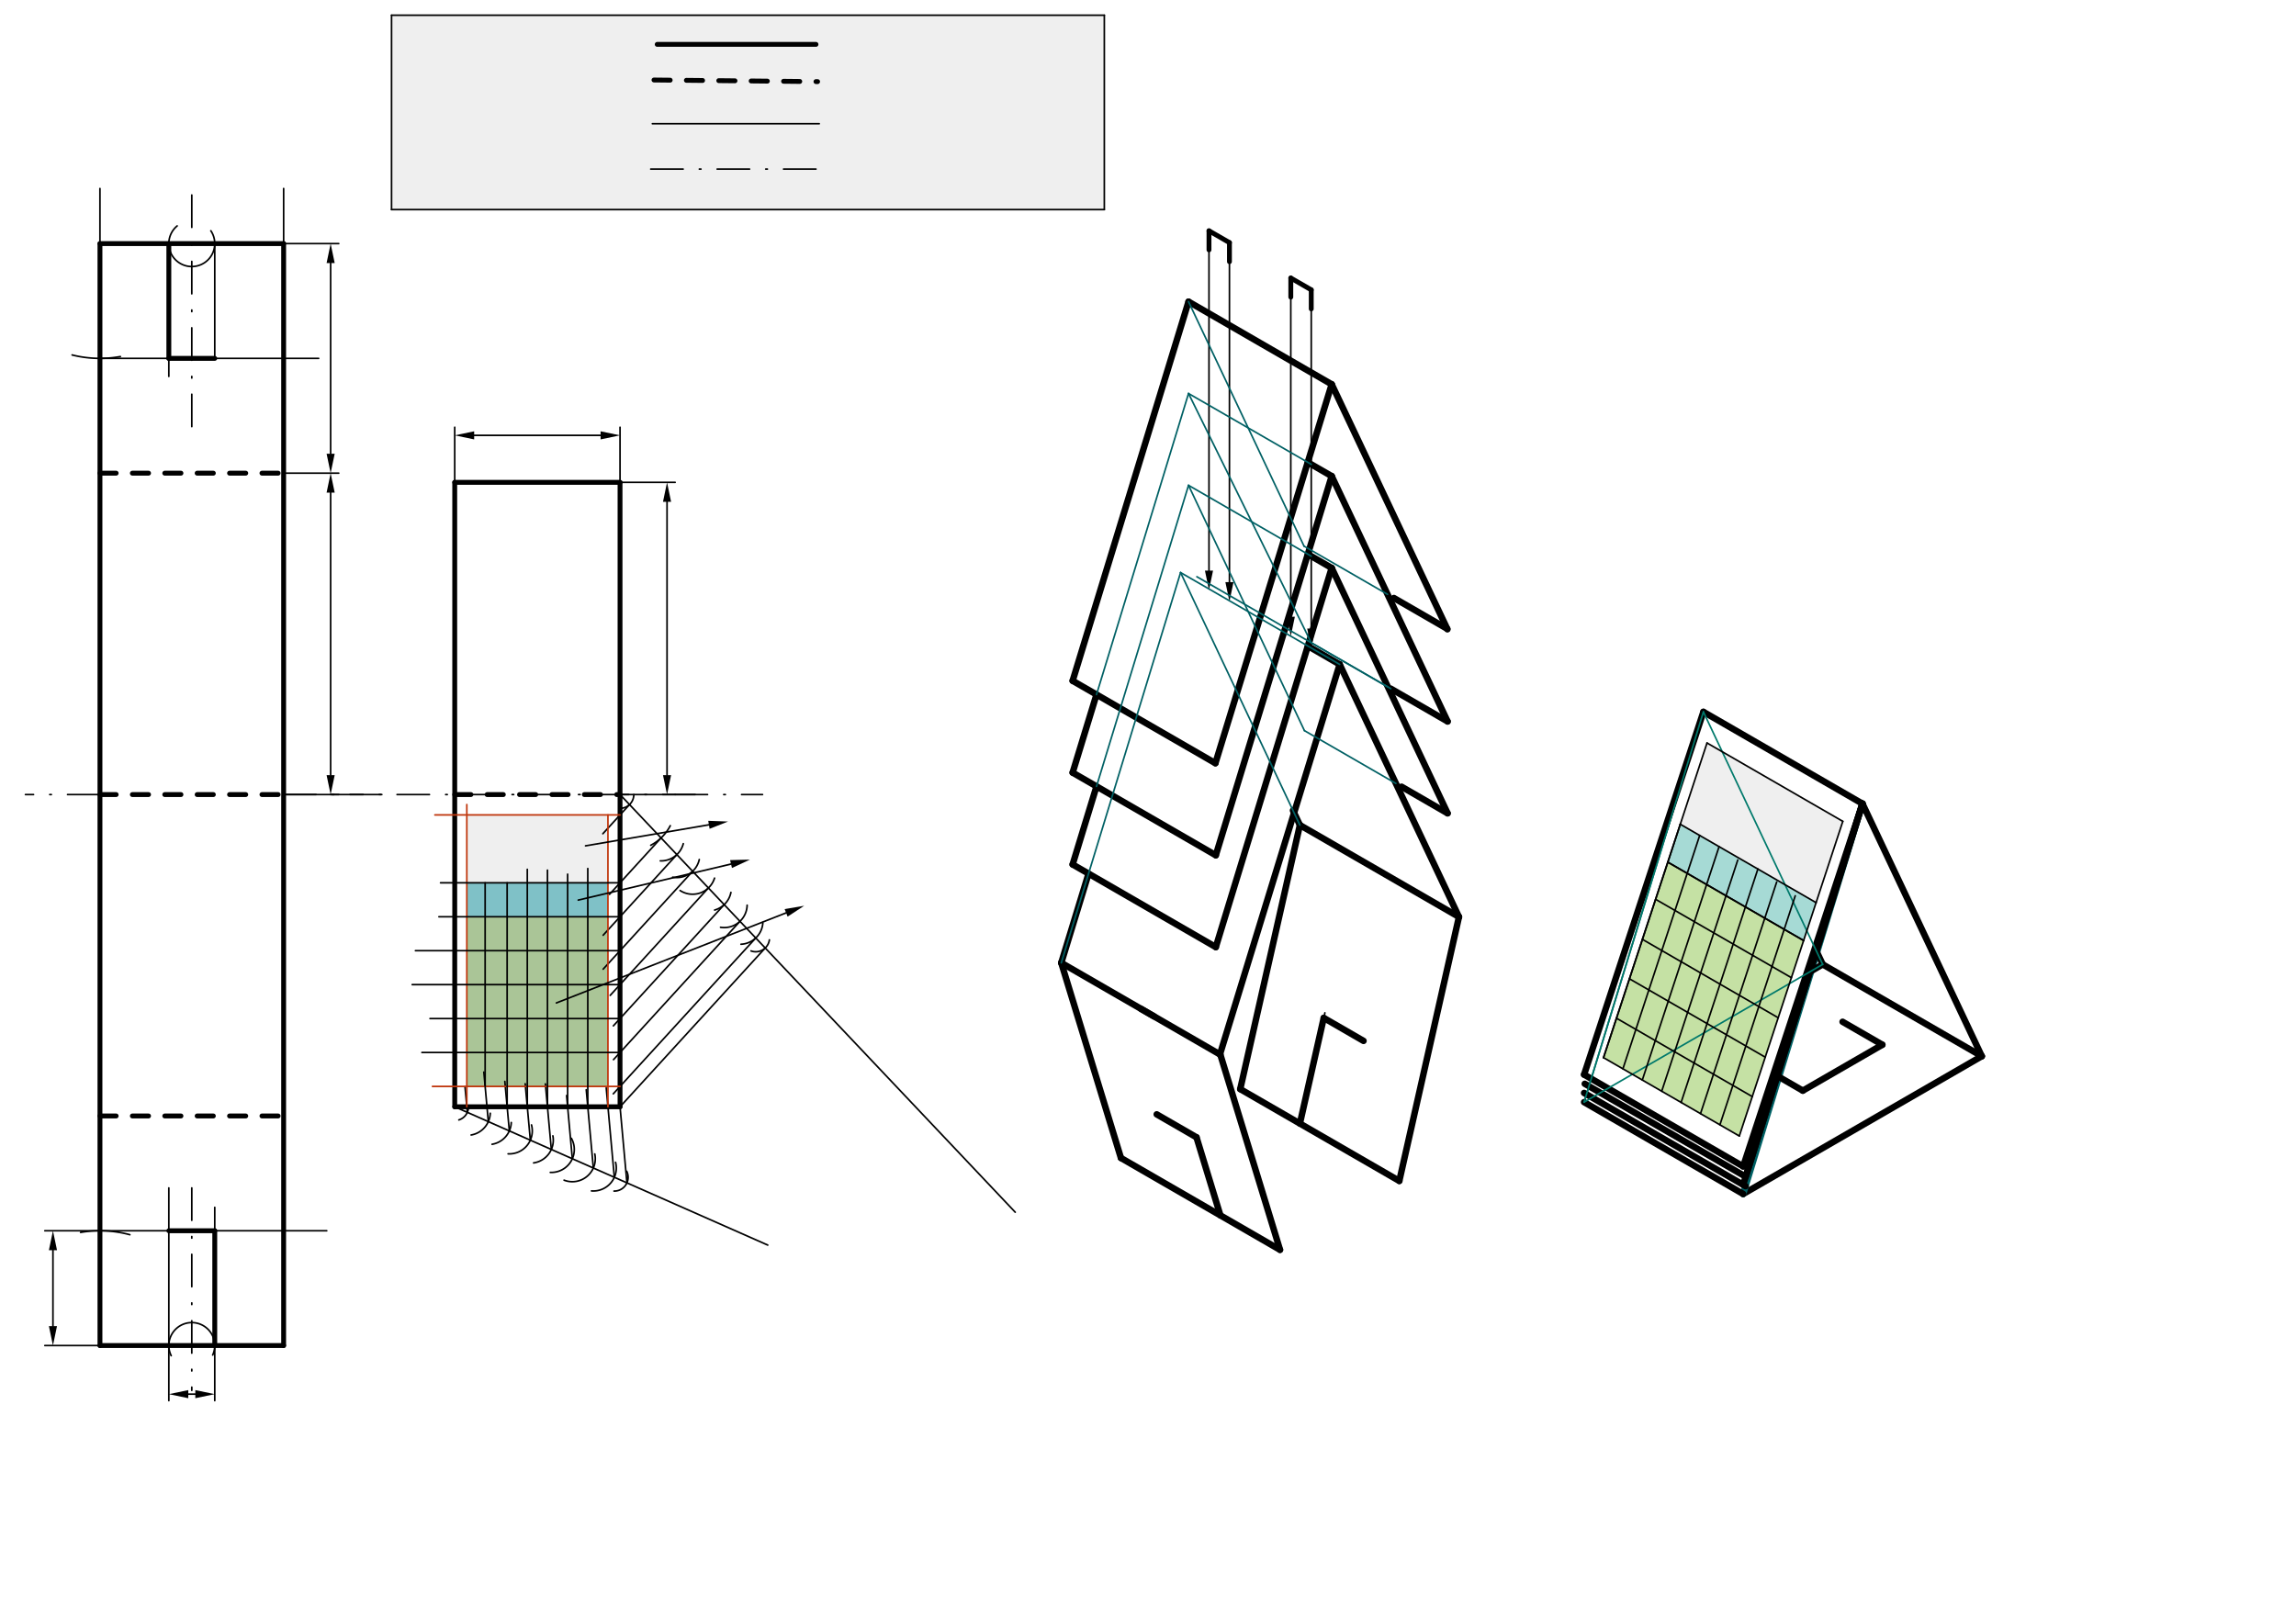 <svg xmlns="http://www.w3.org/2000/svg" class="svg--1it" height="100%" preserveAspectRatio="xMidYMid meet" viewBox="0 0 1417.323 992.126" width="100%"><defs><marker id="marker-arrow" markerHeight="16" markerUnits="userSpaceOnUse" markerWidth="24" orient="auto-start-reverse" refX="24" refY="4" viewBox="0 0 24 8"><path d="M 0 0 L 24 4 L 0 8 z" stroke="inherit"></path></marker></defs><g class="aux-layer--1FB"></g><g class="main-layer--3Vd"><g class="element--2qn"><g fill="#E0E0E0" opacity="0.5"><path d="M 241.703 9.391 L 241.703 129.391 L 681.703 129.391 L 681.703 9.391 L 241.703 9.391 Z" stroke="none"></path></g></g><g class="element--2qn"><g fill="#E0E0E0" opacity="0.5"><path d="M 288.17 503.119 L 288.17 545.023 L 375.283 545.023 L 375.283 503.119 L 288.17 503.119 Z" stroke="none"></path></g></g><g class="element--2qn"><g fill="#00838F" opacity="0.5"><path d="M 288.17 545.023 L 288.17 565.974 L 375.283 565.974 L 375.283 545.023 L 288.17 545.023 Z" stroke="none"></path></g></g><g class="element--2qn"><g fill="#558B2F" opacity="0.5"><path d="M 288.17 565.974 L 288.17 670.733 L 375.283 670.733 L 375.283 565.974 L 288.17 565.974 Z" stroke="none"></path></g></g><g class="element--2qn"><g fill="#4DB6AC" opacity="0.5"><path d="M 1029.542 532.28 L 1037.241 508.87 L 1121.066 557.266 L 1113.367 580.676 L 1029.542 532.28 Z" stroke="none"></path></g></g><g class="element--2qn"><g fill="#E0E0E0" opacity="0.5"><path d="M 1053.744 458.688 L 1037.241 508.87 L 1121.066 557.266 L 1137.569 507.084 L 1053.744 458.688 Z" stroke="none"></path></g></g><g class="element--2qn"><g fill="#8BC34A" opacity="0.5"><path d="M 1029.542 532.28 L 989.852 652.966 L 1073.677 701.362 L 1113.367 580.676 L 1029.542 532.28 Z" stroke="none"></path></g></g><g class="element--2qn"><line stroke="#000000" stroke-dasharray="none" stroke-linecap="round" stroke-width="3" x1="61.703" x2="61.703" y1="150.391" y2="830.706"></line></g><g class="element--2qn"><line stroke="#000000" stroke-dasharray="none" stroke-linecap="round" stroke-width="3" x1="61.703" x2="175.089" y1="830.706" y2="830.706"></line></g><g class="element--2qn"><line stroke="#000000" stroke-dasharray="none" stroke-linecap="round" stroke-width="3" x1="175.089" x2="175.089" y1="830.706" y2="150.391"></line></g><g class="element--2qn"><line stroke="#000000" stroke-dasharray="none" stroke-linecap="round" stroke-width="3" x1="175.089" x2="61.703" y1="150.391" y2="150.391"></line></g><g class="element--2qn"><line stroke="#000000" stroke-dasharray="10" stroke-linecap="round" stroke-width="3" x1="61.703" x2="175.089" y1="292.123" y2="292.123"></line></g><g class="element--2qn"><line stroke="#000000" stroke-dasharray="10" stroke-linecap="round" stroke-width="3" x1="61.703" x2="175.089" y1="490.548" y2="490.548"></line></g><g class="element--2qn"><line stroke="#000000" stroke-dasharray="10" stroke-linecap="round" stroke-width="3" x1="61.703" x2="175.089" y1="688.973" y2="688.973"></line></g><g class="element--2qn"><path d="M 109.359 139.472 A 14.173 14.173 0 1 0 130.153 142.475" fill="none" stroke="#000000" stroke-dasharray="none" stroke-linecap="round" stroke-width="1"></path></g><g class="element--2qn"><path d="M 105.678 836.961 A 14.173 14.173 0 1 1 131.299 836.571" fill="none" stroke="#000000" stroke-dasharray="none" stroke-linecap="round" stroke-width="1"></path></g><g class="element--2qn"><path d="M 80.159 762.285 A 70.866 70.866 0 0 0 49.726 760.859" fill="none" stroke="#000000" stroke-dasharray="none" stroke-linecap="round" stroke-width="1"></path></g><g class="element--2qn"><path d="M 74.306 220.127 A 70.866 70.866 0 0 1 44.516 219.141" fill="none" stroke="#000000" stroke-dasharray="none" stroke-linecap="round" stroke-width="1"></path></g><g class="element--2qn"><line stroke="#000000" stroke-dasharray="none" stroke-linecap="round" stroke-width="1" x1="61.703" x2="196.703" y1="221.257" y2="221.257"></line></g><g class="element--2qn"><line stroke="#000000" stroke-dasharray="none" stroke-linecap="round" stroke-width="1" x1="61.703" x2="201.703" y1="759.839" y2="759.839"></line></g><g class="element--2qn"><line stroke="#000000" stroke-dasharray="none" stroke-linecap="round" stroke-width="1" x1="104.223" x2="104.223" y1="830.706" y2="733.391"></line></g><g class="element--2qn"><line stroke="#000000" stroke-dasharray="none" stroke-linecap="round" stroke-width="1" x1="132.569" x2="132.569" y1="830.706" y2="745.391"></line></g><g class="element--2qn"><line stroke="#000000" stroke-dasharray="none" stroke-linecap="round" stroke-width="1" x1="104.223" x2="104.223" y1="150.391" y2="232.391"></line></g><g class="element--2qn"><line stroke="#000000" stroke-dasharray="none" stroke-linecap="round" stroke-width="1" x1="132.569" x2="132.569" y1="150.391" y2="221.257"></line></g><g class="element--2qn"><line stroke="#000000" stroke-dasharray="none" stroke-linecap="round" stroke-width="3" x1="104.223" x2="104.223" y1="150.391" y2="221.257"></line></g><g class="element--2qn"><line stroke="#000000" stroke-dasharray="none" stroke-linecap="round" stroke-width="3" x1="104.223" x2="132.569" y1="221.257" y2="221.257"></line></g><g class="element--2qn"><line stroke="#000000" stroke-dasharray="none" stroke-linecap="round" stroke-width="3" x1="132.569" x2="132.569" y1="830.706" y2="759.839"></line></g><g class="element--2qn"><line stroke="#000000" stroke-dasharray="none" stroke-linecap="round" stroke-width="3" x1="132.569" x2="104.223" y1="759.839" y2="759.839"></line></g><g class="element--2qn"><line stroke="#000000" stroke-dasharray="20, 10, 1, 10" stroke-linecap="round" stroke-width="1" x1="118.396" x2="118.396" y1="120.391" y2="270.391"></line></g><g class="element--2qn"><line stroke="#000000" stroke-dasharray="20, 10, 1, 10" stroke-linecap="round" stroke-width="1" x1="118.396" x2="118.396" y1="733.391" y2="858.391"></line></g><g class="element--2qn"><line stroke="#000000" stroke-dasharray="none" stroke-linecap="round" stroke-width="1" x1="61.703" x2="27.687" y1="759.839" y2="759.839"></line></g><g class="element--2qn"><line stroke="#000000" stroke-dasharray="none" stroke-linecap="round" stroke-width="1" x1="61.703" x2="27.687" y1="830.706" y2="830.706"></line></g><g class="element--2qn"><line stroke="#000000" stroke-dasharray="none" stroke-linecap="round" stroke-width="1" x1="32.687" x2="32.687" y1="771.839" y2="818.706"></line><path d="M32.687,759.839 l12,2.5 l0,-5 z" fill="#000000" stroke="#000000" stroke-width="0" transform="rotate(90, 32.687, 759.839)"></path><path d="M32.687,830.706 l12,2.5 l0,-5 z" fill="#000000" stroke="#000000" stroke-width="0" transform="rotate(270, 32.687, 830.706)"></path></g><g class="element--2qn"><line stroke="#000000" stroke-dasharray="none" stroke-linecap="round" stroke-width="1" x1="104.223" x2="104.223" y1="830.706" y2="864.721"></line></g><g class="element--2qn"><line stroke="#000000" stroke-dasharray="none" stroke-linecap="round" stroke-width="1" x1="132.569" x2="132.569" y1="830.706" y2="864.721"></line></g><g class="element--2qn"><line stroke="#000000" stroke-dasharray="none" stroke-linecap="round" stroke-width="1" x1="116.223" x2="120.569" y1="860.721" y2="860.721"></line><path d="M104.223,860.721 l12,2.5 l0,-5 z" fill="#000000" stroke="#000000" stroke-width="0" transform="rotate(0, 104.223, 860.721)"></path><path d="M132.569,860.721 l12,2.5 l0,-5 z" fill="#000000" stroke="#000000" stroke-width="0" transform="rotate(180, 132.569, 860.721)"></path></g><g class="element--2qn"><line stroke="#000000" stroke-dasharray="none" stroke-linecap="round" stroke-width="3" x1="405.703" x2="503.703" y1="27.391" y2="27.391"></line></g><g class="element--2qn"><line stroke="#000000" stroke-dasharray="10" stroke-linecap="round" stroke-width="3" x1="403.703" x2="504.703" y1="49.391" y2="50.391"></line></g><g class="element--2qn"><line stroke="#000000" stroke-dasharray="none" stroke-linecap="round" stroke-width="1" x1="402.703" x2="505.703" y1="76.391" y2="76.391"></line></g><g class="element--2qn"><line stroke="#000000" stroke-dasharray="20, 10, 1, 10" stroke-linecap="round" stroke-width="1" x1="401.703" x2="506.703" y1="104.391" y2="104.391"></line></g><g class="element--2qn"><line stroke="#000000" stroke-dasharray="none" stroke-linecap="round" stroke-width="1" x1="241.703" x2="241.703" y1="9.391" y2="129.391"></line></g><g class="element--2qn"><line stroke="#000000" stroke-dasharray="none" stroke-linecap="round" stroke-width="1" x1="241.703" x2="681.703" y1="129.391" y2="129.391"></line></g><g class="element--2qn"><line stroke="#000000" stroke-dasharray="none" stroke-linecap="round" stroke-width="1" x1="681.703" x2="681.703" y1="129.391" y2="9.391"></line></g><g class="element--2qn"><line stroke="#000000" stroke-dasharray="none" stroke-linecap="round" stroke-width="1" x1="241.703" x2="681.703" y1="9.391" y2="9.391"></line></g><g class="element--2qn"><line stroke="#000000" stroke-dasharray="20, 10, 1, 10" stroke-linecap="round" stroke-width="1" x1="61.703" x2="15.703" y1="490.548" y2="490.548"></line></g><g class="element--2qn"><line stroke="#000000" stroke-dasharray="20, 10, 1, 10" stroke-linecap="round" stroke-width="1" x1="175.089" x2="235.703" y1="490.548" y2="490.548"></line></g><g class="element--2qn"><line stroke="#000000" stroke-dasharray="none" stroke-linecap="round" stroke-width="1" x1="175.089" x2="209.105" y1="150.391" y2="150.391"></line></g><g class="element--2qn"><line stroke="#000000" stroke-dasharray="none" stroke-linecap="round" stroke-width="1" x1="175.089" x2="209.105" y1="292.123" y2="292.123"></line></g><g class="element--2qn"><line stroke="#000000" stroke-dasharray="none" stroke-linecap="round" stroke-width="1" x1="175.089" x2="209.105" y1="490.548" y2="490.548"></line></g><g class="element--2qn"><line stroke="#000000" stroke-dasharray="none" stroke-linecap="round" stroke-width="1" x1="204.105" x2="204.105" y1="162.391" y2="280.123"></line><path d="M204.105,150.391 l12,2.5 l0,-5 z" fill="#000000" stroke="#000000" stroke-width="0" transform="rotate(90, 204.105, 150.391)"></path><path d="M204.105,292.123 l12,2.5 l0,-5 z" fill="#000000" stroke="#000000" stroke-width="0" transform="rotate(270, 204.105, 292.123)"></path></g><g class="element--2qn"><line stroke="#000000" stroke-dasharray="none" stroke-linecap="round" stroke-width="1" x1="204.105" x2="204.105" y1="304.123" y2="478.548"></line><path d="M204.105,292.123 l12,2.5 l0,-5 z" fill="#000000" stroke="#000000" stroke-width="0" transform="rotate(90, 204.105, 292.123)"></path><path d="M204.105,490.548 l12,2.5 l0,-5 z" fill="#000000" stroke="#000000" stroke-width="0" transform="rotate(270, 204.105, 490.548)"></path></g><g class="element--2qn"><line stroke="#000000" stroke-dasharray="none" stroke-linecap="round" stroke-width="1" x1="61.703" x2="61.703" y1="150.391" y2="116.375"></line></g><g class="element--2qn"><line stroke="#000000" stroke-dasharray="none" stroke-linecap="round" stroke-width="1" x1="175.089" x2="175.089" y1="150.391" y2="116.375"></line></g><g class="element--2qn"><line stroke="#000000" stroke-dasharray="20, 10, 1, 10" stroke-linecap="round" stroke-width="1" x1="204.105" x2="435.703" y1="490.548" y2="490.548"></line></g><g class="element--2qn"><line stroke="#000000" stroke-dasharray="none" stroke-linecap="round" stroke-width="3" x1="280.703" x2="382.75" y1="297.792" y2="297.792"></line></g><g class="element--2qn"><line stroke="#000000" stroke-dasharray="none" stroke-linecap="round" stroke-width="3" x1="280.703" x2="280.703" y1="297.792" y2="683.304"></line></g><g class="element--2qn"><line stroke="#000000" stroke-dasharray="none" stroke-linecap="round" stroke-width="3" x1="382.75" x2="382.75" y1="297.792" y2="683.304"></line></g><g class="element--2qn"><line stroke="#000000" stroke-dasharray="none" stroke-linecap="round" stroke-width="3" x1="280.703" x2="382.75" y1="683.304" y2="683.304"></line></g><g class="element--2qn"><line stroke="#000000" stroke-dasharray="10" stroke-linecap="round" stroke-width="3" x1="280.703" x2="382.75" y1="490.548" y2="490.548"></line></g><g class="element--2qn"><line stroke="#000000" stroke-dasharray="none" stroke-linecap="round" stroke-width="1" x1="382.75" x2="416.766" y1="297.792" y2="297.792"></line></g><g class="element--2qn"><line stroke="#000000" stroke-dasharray="none" stroke-linecap="round" stroke-width="1" x1="382.75" x2="416.766" y1="490.548" y2="490.548"></line></g><g class="element--2qn"><line stroke="#000000" stroke-dasharray="none" stroke-linecap="round" stroke-width="1" x1="411.766" x2="411.766" y1="309.792" y2="478.548"></line><path d="M411.766,297.792 l12,2.5 l0,-5 z" fill="#000000" stroke="#000000" stroke-width="0" transform="rotate(90, 411.766, 297.792)"></path><path d="M411.766,490.548 l12,2.5 l0,-5 z" fill="#000000" stroke="#000000" stroke-width="0" transform="rotate(270, 411.766, 490.548)"></path></g><g class="element--2qn"><line stroke="#000000" stroke-dasharray="20, 10, 1, 10" stroke-linecap="round" stroke-width="1" x1="416.766" x2="470.703" y1="490.548" y2="490.548"></line></g><g class="element--2qn"><line stroke="#000000" stroke-dasharray="none" stroke-linecap="round" stroke-width="1" x1="280.703" x2="280.703" y1="297.792" y2="263.776"></line></g><g class="element--2qn"><line stroke="#000000" stroke-dasharray="none" stroke-linecap="round" stroke-width="1" x1="382.75" x2="382.75" y1="297.792" y2="263.776"></line></g><g class="element--2qn"><line stroke="#000000" stroke-dasharray="none" stroke-linecap="round" stroke-width="1" x1="292.703" x2="370.75" y1="268.776" y2="268.776"></line><path d="M280.703,268.776 l12,2.5 l0,-5 z" fill="#000000" stroke="#000000" stroke-width="0" transform="rotate(0, 280.703, 268.776)"></path><path d="M382.75,268.776 l12,2.5 l0,-5 z" fill="#000000" stroke="#000000" stroke-width="0" transform="rotate(180, 382.75, 268.776)"></path></g><g class="element--2qn"><line stroke="#000000" stroke-dasharray="none" stroke-linecap="round" stroke-width="1" x1="655.129" x2="691.952" y1="594.43" y2="714.902"></line></g><g class="element--2qn"><line stroke="#000000" stroke-dasharray="none" stroke-linecap="round" stroke-width="1" x1="765.599" x2="802.422" y1="672.383" y2="509.391"></line></g><g class="element--2qn"><line stroke="#000000" stroke-dasharray="none" stroke-linecap="round" stroke-width="1" x1="863.794" x2="900.617" y1="729.076" y2="566.084"></line></g><g class="element--2qn"><line stroke="#000000" stroke-dasharray="none" stroke-linecap="round" stroke-width="1" x1="802.422" x2="817.863" y1="693.643" y2="625.294"></line></g><g class="element--2qn"><line stroke="#000000" stroke-dasharray="none" stroke-linecap="round" stroke-width="4" x1="655.129" x2="691.952" y1="594.43" y2="714.902"></line></g><g class="element--2qn"><line stroke="#000000" stroke-dasharray="none" stroke-linecap="round" stroke-width="4" x1="691.952" x2="790.147" y1="714.902" y2="771.595"></line></g><g class="element--2qn"><line stroke="#000000" stroke-dasharray="none" stroke-linecap="round" stroke-width="4" x1="790.147" x2="753.324" y1="771.595" y2="651.123"></line></g><g class="element--2qn"><line stroke="#000000" stroke-dasharray="none" stroke-linecap="round" stroke-width="4" x1="753.324" x2="655.129" y1="651.123" y2="594.43"></line></g><g class="element--2qn"><line stroke="#000000" stroke-dasharray="none" stroke-linecap="round" stroke-width="4" x1="753.324" x2="738.595" y1="750.336" y2="702.147"></line></g><g class="element--2qn"><line stroke="#000000" stroke-dasharray="none" stroke-linecap="round" stroke-width="4" x1="738.595" x2="714.046" y1="702.147" y2="687.973"></line></g><g class="element--2qn"><line stroke="#000000" stroke-dasharray="none" stroke-linecap="round" stroke-width="4" x1="802.422" x2="817.151" y1="693.643" y2="628.446"></line></g><g class="element--2qn"><line stroke="#000000" stroke-dasharray="none" stroke-linecap="round" stroke-width="4" x1="817.151" x2="841.7" y1="628.446" y2="642.619"></line></g><g class="element--2qn"><line stroke="#000000" stroke-dasharray="none" stroke-linecap="round" stroke-width="4" x1="765.599" x2="863.794" y1="672.383" y2="729.076"></line></g><g class="element--2qn"><line stroke="#000000" stroke-dasharray="none" stroke-linecap="round" stroke-width="4" x1="863.794" x2="900.617" y1="729.076" y2="566.084"></line></g><g class="element--2qn"><line stroke="#000000" stroke-dasharray="none" stroke-linecap="round" stroke-width="4" x1="765.599" x2="802.422" y1="672.383" y2="509.391"></line></g><g class="element--2qn"><line stroke="#000000" stroke-dasharray="none" stroke-linecap="round" stroke-width="4" x1="826.971" x2="753.07" y1="410.178" y2="650.976"></line></g><g class="element--2qn"><line stroke="#000000" stroke-dasharray="none" stroke-linecap="round" stroke-width="4" x1="826.971" x2="900.617" y1="410.178" y2="566.084"></line></g><g class="element--2qn"><line stroke="#000000" stroke-dasharray="none" stroke-linecap="round" stroke-width="4" x1="733.685" x2="662.143" y1="186.241" y2="420.302"></line></g><g class="element--2qn"><line stroke="#000000" stroke-dasharray="none" stroke-linecap="round" stroke-width="4" x1="662.143" x2="750.271" y1="420.302" y2="471.183"></line></g><g class="element--2qn"><line stroke="#000000" stroke-dasharray="none" stroke-linecap="round" stroke-width="4" x1="750.271" x2="822.061" y1="471.183" y2="237.265"></line></g><g class="element--2qn"><line stroke="#000000" stroke-dasharray="none" stroke-linecap="round" stroke-width="4" x1="822.061" x2="733.685" y1="237.265" y2="186.241"></line></g><g class="element--2qn"><line stroke="#000000" stroke-dasharray="none" stroke-linecap="round" stroke-width="4" x1="822.061" x2="893.497" y1="237.265" y2="388.491"></line></g><g class="element--2qn"><line stroke="#000000" stroke-dasharray="none" stroke-linecap="round" stroke-width="4" x1="822.061" x2="750.519" y1="293.958" y2="528.018"></line></g><g class="element--2qn"><line stroke="#000000" stroke-dasharray="none" stroke-linecap="round" stroke-width="4" x1="750.519" x2="662.143" y1="528.018" y2="476.995"></line></g><g class="element--2qn"><line stroke="#000000" stroke-dasharray="none" stroke-linecap="round" stroke-width="4" x1="662.143" x2="676.873" y1="476.995" y2="428.806"></line></g><g class="element--2qn"><line stroke="#000000" stroke-dasharray="none" stroke-linecap="round" stroke-width="4" x1="893.603" x2="822.061" y1="445.409" y2="293.958"></line></g><g class="element--2qn"><line stroke="#000000" stroke-dasharray="none" stroke-linecap="round" stroke-width="4" x1="893.603" x2="822.061" y1="502.102" y2="350.65"></line></g><g class="element--2qn"><line stroke="#000000" stroke-dasharray="none" stroke-linecap="round" stroke-width="4" x1="822.061" x2="750.519" y1="350.65" y2="584.711"></line></g><g class="element--2qn"><line stroke="#000000" stroke-dasharray="none" stroke-linecap="round" stroke-width="4" x1="750.519" x2="662.143" y1="584.711" y2="533.688"></line></g><g class="element--2qn"><line stroke="#000000" stroke-dasharray="none" stroke-linecap="round" stroke-width="4" x1="662.143" x2="676.873" y1="533.688" y2="485.499"></line></g><g class="element--2qn"><line stroke="#000000" stroke-dasharray="none" stroke-linecap="round" stroke-width="4" x1="655.129" x2="671.954" y1="594.43" y2="539.384"></line></g><g class="element--2qn"><line stroke="#000000" stroke-dasharray="none" stroke-linecap="round" stroke-width="4" x1="704.227" x2="712.371" y1="622.776" y2="627.479"></line></g><g class="element--2qn"><line stroke="#000000" stroke-dasharray="none" stroke-linecap="round" stroke-width="4" x1="802.422" x2="900.617" y1="509.391" y2="566.084"></line></g><g class="element--2qn"><line stroke="#000000" stroke-dasharray="none" stroke-linecap="round" stroke-width="4" x1="802.422" x2="798.157" y1="509.391" y2="500.361"></line></g><g class="element--2qn"><line stroke="#000000" stroke-dasharray="none" stroke-linecap="round" stroke-width="4" x1="893.603" x2="865.197" y1="502.102" y2="485.701"></line></g><g class="element--2qn"><line stroke="#000000" stroke-dasharray="none" stroke-linecap="round" stroke-width="4" x1="893.357" x2="860.451" y1="388.195" y2="369.197"></line></g><g class="element--2qn"><line stroke="#000000" stroke-dasharray="none" stroke-linecap="round" stroke-width="4" x1="893.603" x2="858.533" y1="445.409" y2="425.161"></line></g><g class="element--2qn"><line stroke="#000000" stroke-dasharray="none" stroke-linecap="round" stroke-width="4" x1="826.971" x2="807.397" y1="410.178" y2="398.877"></line></g><g class="element--2qn"><line stroke="#000000" stroke-dasharray="none" stroke-linecap="round" stroke-width="4" x1="822.061" x2="807.362" y1="350.65" y2="342.164"></line></g><g class="element--2qn"><line stroke="#000000" stroke-dasharray="none" stroke-linecap="round" stroke-width="4" x1="822.061" x2="807.301" y1="293.958" y2="285.436"></line></g><g class="element--2qn"><line stroke="#000000" stroke-dasharray="none" stroke-linecap="round" stroke-width="3" x1="746.31" x2="746.31" y1="154.264" y2="142.491"></line></g><g class="element--2qn"><line stroke="#000000" stroke-dasharray="none" stroke-linecap="round" stroke-width="3" x1="758.936" x2="746.31" y1="149.78" y2="142.491"></line></g><g class="element--2qn"><line stroke="#000000" stroke-dasharray="none" stroke-linecap="round" stroke-width="3" x1="758.936" x2="758.936" y1="149.78" y2="161.553"></line></g><g class="element--2qn"><line stroke="#000000" stroke-dasharray="none" stroke-linecap="round" stroke-width="3" x1="796.811" x2="796.811" y1="183.421" y2="171.647"></line></g><g class="element--2qn"><line stroke="#000000" stroke-dasharray="none" stroke-linecap="round" stroke-width="3" x1="796.811" x2="809.436" y1="171.647" y2="178.936"></line></g><g class="element--2qn"><line stroke="#000000" stroke-dasharray="none" stroke-linecap="round" stroke-width="3" x1="809.436" x2="809.436" y1="178.936" y2="190.71"></line></g><g class="element--2qn"><line stroke="#000000" stroke-dasharray="none" stroke-linecap="round" stroke-width="1" x1="746.31" x2="746.31" y1="154.264" y2="352.304"></line><path d="M746.31,364.304 l12,2.5 l0,-5 z" fill="#000000" stroke="#000000" stroke-width="0" transform="rotate(270, 746.31, 364.304)"></path></g><g class="element--2qn"><line stroke="#000000" stroke-dasharray="none" stroke-linecap="round" stroke-width="1" x1="758.936" x2="758.936" y1="161.553" y2="359.391"></line><path d="M758.936,371.391 l12,2.5 l0,-5 z" fill="#000000" stroke="#000000" stroke-width="0" transform="rotate(270, 758.936, 371.391)"></path></g><g class="element--2qn"><line stroke="#000000" stroke-dasharray="none" stroke-linecap="round" stroke-width="1" x1="796.811" x2="796.811" y1="183.421" y2="380.765"></line><path d="M796.811,392.765 l12,2.5 l0,-5 z" fill="#000000" stroke="#000000" stroke-width="0" transform="rotate(270, 796.811, 392.765)"></path></g><g class="element--2qn"><line stroke="#000000" stroke-dasharray="none" stroke-linecap="round" stroke-width="1" x1="809.436" x2="809.436" y1="190.71" y2="388.054"></line><path d="M809.436,400.054 l12,2.5 l0,-5 z" fill="#000000" stroke="#000000" stroke-width="0" transform="rotate(270, 809.436, 400.054)"></path></g><g class="element--2qn"><line stroke="#006064" stroke-dasharray="none" stroke-linecap="round" stroke-width="1" x1="733.685" x2="804.982" y1="186.241" y2="337.172"></line></g><g class="element--2qn"><line stroke="#006064" stroke-dasharray="none" stroke-linecap="round" stroke-width="1" x1="804.982" x2="856.534" y1="337.172" y2="366.936"></line></g><g class="element--2qn"><line stroke="#006064" stroke-dasharray="none" stroke-linecap="round" stroke-width="1" x1="858.533" x2="738.828" y1="425.161" y2="356.049"></line></g><g class="element--2qn"><line stroke="#006064" stroke-dasharray="none" stroke-linecap="round" stroke-width="1" x1="676.873" x2="733.685" y1="428.806" y2="242.934"></line></g><g class="element--2qn"><line stroke="#006064" stroke-dasharray="none" stroke-linecap="round" stroke-width="1" x1="733.685" x2="809.436" y1="242.934" y2="286.668"></line></g><g class="element--2qn"><line stroke="#006064" stroke-dasharray="none" stroke-linecap="round" stroke-width="1" x1="733.685" x2="809.436" y1="242.934" y2="396.815"></line></g><g class="element--2qn"><line stroke="#006064" stroke-dasharray="none" stroke-linecap="round" stroke-width="1" x1="809.436" x2="856.78" y1="396.815" y2="424.149"></line></g><g class="element--2qn"><line stroke="#006064" stroke-dasharray="none" stroke-linecap="round" stroke-width="1" x1="676.873" x2="733.685" y1="485.499" y2="299.627"></line></g><g class="element--2qn"><line stroke="#006064" stroke-dasharray="none" stroke-linecap="round" stroke-width="1" x1="733.685" x2="809.436" y1="299.627" y2="343.361"></line></g><g class="element--2qn"><line stroke="#006064" stroke-dasharray="none" stroke-linecap="round" stroke-width="1" x1="805.227" x2="861.69" y1="451.078" y2="483.676"></line></g><g class="element--2qn"><line stroke="#006064" stroke-dasharray="none" stroke-linecap="round" stroke-width="1" x1="805.227" x2="733.685" y1="451.078" y2="299.627"></line></g><g class="element--2qn"><line stroke="#006064" stroke-dasharray="none" stroke-linecap="round" stroke-width="1" x1="655.129" x2="728.776" y1="594.43" y2="353.485"></line></g><g class="element--2qn"><line stroke="#006064" stroke-dasharray="none" stroke-linecap="round" stroke-width="1" x1="728.776" x2="826.971" y1="353.485" y2="410.178"></line></g><g class="element--2qn"><line stroke="#006064" stroke-dasharray="none" stroke-linecap="round" stroke-width="1" x1="802.422" x2="728.776" y1="509.391" y2="353.485"></line></g><g class="element--2qn"><line stroke="#006064" stroke-dasharray="none" stroke-linecap="round" stroke-width="1" x1="1051.51" x2="977.864" y1="439.485" y2="680.43"></line></g><g class="element--2qn"><line stroke="#006064" stroke-dasharray="none" stroke-linecap="round" stroke-width="1" x1="1149.705" x2="1076.059" y1="496.178" y2="737.123"></line></g><g class="element--2qn"><line stroke="#006064" stroke-dasharray="none" stroke-linecap="round" stroke-width="1" x1="1149.705" x2="1223.351" y1="496.178" y2="652.084"></line></g><g class="element--2qn"><line stroke="#000000" stroke-dasharray="none" stroke-linecap="round" stroke-width="4" x1="1112.882" x2="1161.979" y1="673.343" y2="644.997"></line></g><g class="element--2qn"><line stroke="#000000" stroke-dasharray="none" stroke-linecap="round" stroke-width="4" x1="1161.979" x2="1137.431" y1="644.997" y2="630.824"></line></g><g class="element--2qn"><line stroke="#000000" stroke-dasharray="none" stroke-linecap="round" stroke-width="4" x1="1076.059" x2="1223.351" y1="737.123" y2="652.084"></line></g><g class="element--2qn"><line stroke="#006064" stroke-dasharray="none" stroke-linecap="round" stroke-width="4" x1="1076.059" x2="1149.705" y1="737.123" y2="496.178"></line></g><g class="element--2qn"><line stroke="#000000" stroke-dasharray="none" stroke-linecap="round" stroke-width="4" x1="1149.705" x2="1223.351" y1="496.178" y2="652.084"></line></g><g class="element--2qn"><line stroke="#000000" stroke-dasharray="none" stroke-linecap="round" stroke-width="4" x1="1223.351" x2="1125.156" y1="652.084" y2="595.391"></line></g><g class="element--2qn"><line stroke="#000000" stroke-dasharray="none" stroke-linecap="round" stroke-width="4" x1="977.864" x2="1076.059" y1="680.43" y2="737.123"></line></g><g class="element--2qn"><line stroke="#000000" stroke-dasharray="none" stroke-linecap="round" stroke-width="4" x1="1051.51" x2="1149.705" y1="439.485" y2="496.178"></line></g><g class="element--2qn"><line stroke="#000000" stroke-dasharray="none" stroke-linecap="round" stroke-width="4" x1="1125.156" x2="1121.649" y1="595.391" y2="587.967"></line></g><g class="element--2qn"><line stroke="#000000" stroke-dasharray="none" stroke-linecap="round" stroke-width="4" x1="1125.156" x2="1117.546" y1="595.391" y2="599.784"></line></g><g class="element--2qn"><line stroke="#000000" stroke-dasharray="none" stroke-linecap="round" stroke-width="4" x1="1051.51" x2="977.864" y1="439.485" y2="663.422"></line></g><g class="element--2qn"><line stroke="#000000" stroke-dasharray="none" stroke-linecap="round" stroke-width="4" x1="977.864" x2="1076.059" y1="663.422" y2="720.115"></line></g><g class="element--2qn"><line stroke="#000000" stroke-dasharray="none" stroke-linecap="round" stroke-width="4" x1="1076.059" x2="1149.705" y1="720.115" y2="496.178"></line></g><g class="element--2qn"><line stroke="#000000" stroke-dasharray="none" stroke-linecap="round" stroke-width="4" x1="978.282" x2="1076.059" y1="669.107" y2="725.558"></line></g><g class="element--2qn"><line stroke="#000000" stroke-dasharray="none" stroke-linecap="round" stroke-width="4" x1="977.864" x2="1077.532" y1="674.761" y2="732.304"></line></g><g class="element--2qn"><line stroke="#000000" stroke-dasharray="none" stroke-linecap="round" stroke-width="4" x1="1076.059" x2="1149.705" y1="731.454" y2="496.178"></line></g><g class="element--2qn"><line stroke="#000000" stroke-dasharray="none" stroke-linecap="round" stroke-width="4" x1="1077.622" x2="1149.705" y1="726.461" y2="496.178"></line></g><g class="element--2qn"><line stroke="#00796B" stroke-dasharray="none" stroke-linecap="round" stroke-width="1" x1="977.864" x2="1125.156" y1="680.43" y2="595.391"></line></g><g class="element--2qn"><line stroke="#00796B" stroke-dasharray="none" stroke-linecap="round" stroke-width="1" x1="1125.156" x2="1051.51" y1="595.391" y2="439.485"></line></g><g class="element--2qn"><line stroke="#00796B" stroke-dasharray="none" stroke-linecap="round" stroke-width="1" x1="977.864" x2="1051.51" y1="680.43" y2="439.485"></line></g><g class="element--2qn"><line stroke="#000000" stroke-dasharray="none" stroke-linecap="round" stroke-width="4" x1="1112.882" x2="1098.209" y1="673.343" y2="664.872"></line></g><g class="element--2qn"><line stroke="#000000" stroke-dasharray="none" stroke-linecap="round" stroke-width="1" x1="382.75" x2="626.703" y1="490.548" y2="748.391"></line></g><g class="element--2qn"><path d="M 382.75 499.052 A 8.504 8.504 0 0 0 391.254 490.548" fill="none" stroke="#000000" stroke-dasharray="none" stroke-linecap="round" stroke-width="1"></path></g><g class="element--2qn"><path d="M 413.766 509.762 A 28.346 28.346 0 0 1 401.716 521.852" fill="none" stroke="#000000" stroke-dasharray="none" stroke-linecap="round" stroke-width="1"></path></g><g class="element--2qn"><path d="M 407.615 531.482 A 14.173 14.173 0 0 0 421.801 520.854" fill="none" stroke="#000000" stroke-dasharray="none" stroke-linecap="round" stroke-width="1"></path></g><g class="element--2qn"><path d="M 415.219 541.545 A 14.173 14.173 0 0 0 431.662 530.647" fill="none" stroke="#000000" stroke-dasharray="none" stroke-linecap="round" stroke-width="1"></path></g><g class="element--2qn"><path d="M 419.834 549.79 A 14.173 14.173 0 0 0 441.09 542.124" fill="none" stroke="#000000" stroke-dasharray="none" stroke-linecap="round" stroke-width="1"></path></g><g class="element--2qn"><path d="M 441.142 561.845 A 14.173 14.173 0 0 0 451.202 550.958" fill="none" stroke="#000000" stroke-dasharray="none" stroke-linecap="round" stroke-width="1"></path></g><g class="element--2qn"><path d="M 444.784 572.491 A 14.173 14.173 0 0 0 461.209 558.852" fill="none" stroke="#000000" stroke-dasharray="none" stroke-linecap="round" stroke-width="1"></path></g><g class="element--2qn"><path d="M 457.412 582.953 A 14.173 14.173 0 0 0 470.91 569.915" fill="none" stroke="#000000" stroke-dasharray="none" stroke-linecap="round" stroke-width="1"></path></g><g class="element--2qn"><path d="M 463.599 587.075 A 8.504 8.504 0 0 0 474.946 580.249" fill="none" stroke="#000000" stroke-dasharray="none" stroke-linecap="round" stroke-width="1"></path></g><g class="element--2qn"><line stroke="#000000" stroke-dasharray="none" stroke-linecap="round" stroke-width="1" x1="472.366" x2="382.75" y1="585.266" y2="683.304"></line></g><g class="element--2qn"><line stroke="#000000" stroke-dasharray="none" stroke-linecap="round" stroke-width="1" x1="466.522" x2="378.576" y1="579.089" y2="675.299"></line></g><g class="element--2qn"><line stroke="#000000" stroke-dasharray="none" stroke-linecap="round" stroke-width="1" x1="456.781" x2="378.721" y1="568.794" y2="654.189"></line></g><g class="element--2qn"><line stroke="#000000" stroke-dasharray="none" stroke-linecap="round" stroke-width="1" x1="447.04" x2="378.638" y1="558.498" y2="633.328"></line></g><g class="element--2qn"><line stroke="#000000" stroke-dasharray="none" stroke-linecap="round" stroke-width="1" x1="437.299" x2="376.678" y1="548.203" y2="614.521"></line></g><g class="element--2qn"><line stroke="#000000" stroke-dasharray="none" stroke-linecap="round" stroke-width="1" x1="427.558" x2="372.317" y1="537.907" y2="598.34"></line></g><g class="element--2qn"><line stroke="#000000" stroke-dasharray="none" stroke-linecap="round" stroke-width="1" x1="417.817" x2="372.317" y1="527.612" y2="577.389"></line></g><g class="element--2qn"><line stroke="#000000" stroke-dasharray="none" stroke-linecap="round" stroke-width="1" x1="408.077" x2="376.223" y1="517.316" y2="552.164"></line></g><g class="element--2qn"><line stroke="#000000" stroke-dasharray="none" stroke-linecap="round" stroke-width="1" x1="388.595" x2="372.145" y1="496.725" y2="514.721"></line></g><g class="element--2qn"><line stroke="#000000" stroke-dasharray="none" stroke-linecap="round" stroke-width="1" x1="280.703" x2="473.945" y1="683.304" y2="768.695"></line></g><g class="element--2qn"><path d="M 289.207 683.304 A 8.504 8.504 0 0 1 283.259 691.415" fill="none" stroke="#000000" stroke-dasharray="none" stroke-linecap="round" stroke-width="1"></path></g><g class="element--2qn"><path d="M 290.843 700.716 A 14.173 14.173 0 0 0 302.644 687.294" fill="none" stroke="#000000" stroke-dasharray="none" stroke-linecap="round" stroke-width="1"></path></g><g class="element--2qn"><path d="M 303.757 706.453 A 14.173 14.173 0 0 0 315.609 693.004" fill="none" stroke="#000000" stroke-dasharray="none" stroke-linecap="round" stroke-width="1"></path></g><g class="element--2qn"><path d="M 313.656 712.352 A 14.173 14.173 0 0 0 328.091 694.497" fill="none" stroke="#000000" stroke-dasharray="none" stroke-linecap="round" stroke-width="1"></path></g><g class="element--2qn"><path d="M 329.396 717.955 A 14.173 14.173 0 0 0 341.291 701.247" fill="none" stroke="#000000" stroke-dasharray="none" stroke-linecap="round" stroke-width="1"></path></g><g class="element--2qn"><path d="M 339.707 723.815 A 14.173 14.173 0 0 0 352.722 702.763" fill="none" stroke="#000000" stroke-dasharray="none" stroke-linecap="round" stroke-width="1"></path></g><g class="element--2qn"><path d="M 348.211 728.612 A 14.173 14.173 0 0 0 367.163 712.428" fill="none" stroke="#000000" stroke-dasharray="none" stroke-linecap="round" stroke-width="1"></path></g><g class="element--2qn"><path d="M 365.127 735.24 A 14.173 14.173 0 0 0 379.994 717.593" fill="none" stroke="#000000" stroke-dasharray="none" stroke-linecap="round" stroke-width="1"></path></g><g class="element--2qn"><path d="M 379.041 735.343 A 8.504 8.504 0 0 0 386.882 723.133" fill="none" stroke="#000000" stroke-dasharray="none" stroke-linecap="round" stroke-width="1"></path></g><g class="element--2qn"><line stroke="#000000" stroke-dasharray="none" stroke-linecap="round" stroke-width="1" x1="387.007" x2="382.75" y1="730.279" y2="683.304"></line></g><g class="element--2qn"><line stroke="#000000" stroke-dasharray="none" stroke-linecap="round" stroke-width="1" x1="379.229" x2="374.229" y1="726.841" y2="671.673"></line></g><g class="element--2qn"><line stroke="#000000" stroke-dasharray="none" stroke-linecap="round" stroke-width="1" x1="366.265" x2="361.886" y1="721.113" y2="672.791"></line></g><g class="element--2qn"><line stroke="#000000" stroke-dasharray="none" stroke-linecap="round" stroke-width="1" x1="353.301" x2="349.764" y1="715.384" y2="676.348"></line></g><g class="element--2qn"><line stroke="#000000" stroke-dasharray="none" stroke-linecap="round" stroke-width="1" x1="340.337" x2="336.669" y1="709.656" y2="669.174"></line></g><g class="element--2qn"><line stroke="#000000" stroke-dasharray="none" stroke-linecap="round" stroke-width="1" x1="327.373" x2="324.215" y1="703.927" y2="669.08"></line></g><g class="element--2qn"><line stroke="#000000" stroke-dasharray="none" stroke-linecap="round" stroke-width="1" x1="314.409" x2="311.639" y1="698.198" y2="667.632"></line></g><g class="element--2qn"><line stroke="#000000" stroke-dasharray="none" stroke-linecap="round" stroke-width="1" x1="301.445" x2="298.671" y1="692.47" y2="661.856"></line></g><g class="element--2qn"><line stroke="#000000" stroke-dasharray="none" stroke-linecap="round" stroke-width="1" x1="288.481" x2="287.047" y1="686.741" y2="670.913"></line></g><g class="element--2qn"><line stroke="#BF360C" stroke-dasharray="none" stroke-linecap="round" stroke-width="1" x1="382.75" x2="268.445" y1="503.119" y2="503.119"></line></g><g class="element--2qn"><line stroke="#BF360C" stroke-dasharray="none" stroke-linecap="round" stroke-width="1" x1="288.17" x2="288.17" y1="683.304" y2="496.695"></line></g><g class="element--2qn"><line stroke="#BF360C" stroke-dasharray="none" stroke-linecap="round" stroke-width="1" x1="375.283" x2="375.283" y1="683.304" y2="503.119"></line></g><g class="element--2qn"><line stroke="#BF360C" stroke-dasharray="none" stroke-linecap="round" stroke-width="1" x1="382.75" x2="266.945" y1="670.733" y2="670.733"></line></g><g class="element--2qn"><line stroke="#000000" stroke-dasharray="none" stroke-linecap="round" stroke-width="1" x1="382.75" x2="271.945" y1="545.023" y2="545.023"></line></g><g class="element--2qn"><line stroke="#000000" stroke-dasharray="none" stroke-linecap="round" stroke-width="1" x1="382.75" x2="270.945" y1="565.974" y2="565.974"></line></g><g class="element--2qn"><line stroke="#000000" stroke-dasharray="none" stroke-linecap="round" stroke-width="1" x1="382.75" x2="256.445" y1="586.926" y2="586.926"></line></g><g class="element--2qn"><line stroke="#000000" stroke-dasharray="none" stroke-linecap="round" stroke-width="1" x1="382.75" x2="254.445" y1="607.878" y2="607.878"></line></g><g class="element--2qn"><line stroke="#000000" stroke-dasharray="none" stroke-linecap="round" stroke-width="1" x1="382.75" x2="265.445" y1="628.83" y2="628.83"></line></g><g class="element--2qn"><line stroke="#000000" stroke-dasharray="none" stroke-linecap="round" stroke-width="1" x1="382.75" x2="260.445" y1="649.781" y2="649.781"></line></g><g class="element--2qn"><line stroke="#000000" stroke-dasharray="none" stroke-linecap="round" stroke-width="1" x1="299.476" x2="299.476" y1="670.733" y2="545.023"></line></g><g class="element--2qn"><line stroke="#000000" stroke-dasharray="none" stroke-linecap="round" stroke-width="1" x1="313.06" x2="313.06" y1="683.304" y2="545.023"></line></g><g class="element--2qn"><line stroke="#000000" stroke-dasharray="none" stroke-linecap="round" stroke-width="1" x1="325.504" x2="325.504" y1="683.304" y2="536.695"></line></g><g class="element--2qn"><line stroke="#000000" stroke-dasharray="none" stroke-linecap="round" stroke-width="1" x1="337.949" x2="337.949" y1="683.304" y2="537.195"></line></g><g class="element--2qn"><line stroke="#000000" stroke-dasharray="none" stroke-linecap="round" stroke-width="1" x1="350.394" x2="350.394" y1="683.304" y2="539.695"></line></g><g class="element--2qn"><line stroke="#000000" stroke-dasharray="none" stroke-linecap="round" stroke-width="1" x1="362.839" x2="362.839" y1="683.304" y2="536.195"></line></g><g class="element--2qn"><line stroke="#000000" stroke-dasharray="none" stroke-linecap="round" stroke-width="1" x1="361.445" x2="437.616" y1="522.195" y2="509.212"></line><path d="M449.445,507.195 l12,2.5 l0,-5 z" fill="#000000" stroke="#000000" stroke-width="0" transform="rotate(170.327, 449.445, 507.195)"></path></g><g class="element--2qn"><line stroke="#000000" stroke-dasharray="none" stroke-linecap="round" stroke-width="1" x1="356.945" x2="451.266" y1="555.695" y2="533.45"></line><path d="M462.945,530.695 l12,2.5 l0,-5 z" fill="#000000" stroke="#000000" stroke-width="0" transform="rotate(166.729, 462.945, 530.695)"></path></g><g class="element--2qn"><line stroke="#000000" stroke-dasharray="none" stroke-linecap="round" stroke-width="1" x1="343.445" x2="485.274" y1="619.195" y2="563.576"></line><path d="M496.445,559.195 l12,2.5 l0,-5 z" fill="#000000" stroke="#000000" stroke-width="0" transform="rotate(158.587, 496.445, 559.195)"></path></g><g class="element--2qn"><line stroke="#000000" stroke-dasharray="none" stroke-linecap="round" stroke-width="1" x1="1053.744" x2="1137.569" y1="458.688" y2="507.084"></line></g><g class="element--2qn"><line stroke="#000000" stroke-dasharray="none" stroke-linecap="round" stroke-width="1" x1="1137.569" x2="1121.066" y1="507.084" y2="557.266"></line></g><g class="element--2qn"><line stroke="#000000" stroke-dasharray="none" stroke-linecap="round" stroke-width="1" x1="1121.066" x2="1037.241" y1="557.266" y2="508.87"></line></g><g class="element--2qn"><line stroke="#000000" stroke-dasharray="none" stroke-linecap="round" stroke-width="1" x1="1037.241" x2="1053.744" y1="508.87" y2="458.688"></line></g><g class="element--2qn"><line stroke="#000000" stroke-dasharray="none" stroke-linecap="round" stroke-width="1" x1="1037.241" x2="1029.542" y1="508.87" y2="532.28"></line></g><g class="element--2qn"><line stroke="#000000" stroke-dasharray="none" stroke-linecap="round" stroke-width="1" x1="1029.542" x2="1113.367" y1="532.28" y2="580.676"></line></g><g class="element--2qn"><line stroke="#000000" stroke-dasharray="none" stroke-linecap="round" stroke-width="1" x1="1113.367" x2="1121.066" y1="580.676" y2="557.266"></line></g><g class="element--2qn"><line stroke="#000000" stroke-dasharray="none" stroke-linecap="round" stroke-width="1" x1="1029.542" x2="989.852" y1="532.28" y2="652.966"></line></g><g class="element--2qn"><line stroke="#000000" stroke-dasharray="none" stroke-linecap="round" stroke-width="1" x1="1041.517" x2="1001.827" y1="539.193" y2="659.879"></line></g><g class="element--2qn"><line stroke="#000000" stroke-dasharray="none" stroke-linecap="round" stroke-width="1" x1="1041.517" x2="1049.224" y1="539.193" y2="515.757"></line></g><g class="element--2qn"><line stroke="#000000" stroke-dasharray="none" stroke-linecap="round" stroke-width="1" x1="1053.492" x2="1013.802" y1="546.107" y2="666.793"></line></g><g class="element--2qn"><line stroke="#000000" stroke-dasharray="none" stroke-linecap="round" stroke-width="1" x1="1053.492" x2="1061.186" y1="546.107" y2="522.711"></line></g><g class="element--2qn"><line stroke="#000000" stroke-dasharray="none" stroke-linecap="round" stroke-width="1" x1="1065.467" x2="1025.777" y1="553.021" y2="673.707"></line></g><g class="element--2qn"><line stroke="#000000" stroke-dasharray="none" stroke-linecap="round" stroke-width="1" x1="1065.467" x2="1072.724" y1="553.021" y2="530.954"></line></g><g class="element--2qn"><line stroke="#000000" stroke-dasharray="none" stroke-linecap="round" stroke-width="1" x1="1077.442" x2="1037.752" y1="559.935" y2="680.621"></line></g><g class="element--2qn"><line stroke="#000000" stroke-dasharray="none" stroke-linecap="round" stroke-width="1" x1="1077.442" x2="1085.163" y1="559.935" y2="536.458"></line></g><g class="element--2qn"><line stroke="#000000" stroke-dasharray="none" stroke-linecap="round" stroke-width="1" x1="1089.417" x2="1049.727" y1="566.849" y2="687.534"></line></g><g class="element--2qn"><line stroke="#000000" stroke-dasharray="none" stroke-linecap="round" stroke-width="1" x1="1089.417" x2="1096.761" y1="566.849" y2="544.517"></line></g><g class="element--2qn"><line stroke="#000000" stroke-dasharray="none" stroke-linecap="round" stroke-width="1" x1="1101.392" x2="1061.702" y1="573.762" y2="694.448"></line></g><g class="element--2qn"><line stroke="#000000" stroke-dasharray="none" stroke-linecap="round" stroke-width="1" x1="1101.392" x2="1108.208" y1="573.762" y2="553.037"></line></g><g class="element--2qn"><line stroke="#000000" stroke-dasharray="none" stroke-linecap="round" stroke-width="1" x1="1113.367" x2="1073.677" y1="580.676" y2="701.362"></line></g><g class="element--2qn"><line stroke="#000000" stroke-dasharray="none" stroke-linecap="round" stroke-width="1" x1="1073.677" x2="989.852" y1="701.362" y2="652.966"></line></g><g class="element--2qn"><line stroke="#000000" stroke-dasharray="none" stroke-linecap="round" stroke-width="1" x1="1081.682" x2="997.857" y1="677.021" y2="628.625"></line></g><g class="element--2qn"><line stroke="#000000" stroke-dasharray="none" stroke-linecap="round" stroke-width="1" x1="1089.687" x2="1005.862" y1="652.68" y2="604.284"></line></g><g class="element--2qn"><line stroke="#000000" stroke-dasharray="none" stroke-linecap="round" stroke-width="1" x1="1097.692" x2="1013.867" y1="628.339" y2="579.943"></line></g><g class="element--2qn"><line stroke="#000000" stroke-dasharray="none" stroke-linecap="round" stroke-width="1" x1="1105.828" x2="1022.003" y1="603.601" y2="555.205"></line></g><g class="element--2qn"><line stroke="#000000" stroke-dasharray="none" stroke-linecap="round" stroke-width="1" x1="1029.542" x2="1113.367" y1="532.28" y2="580.676"></line></g><g class="element--2qn"><line stroke="#000000" stroke-dasharray="none" stroke-linecap="round" stroke-width="1" x1="1037.241" x2="989.852" y1="508.87" y2="652.966"></line></g></g><g class="snaps-layer--2PT"></g><g class="temp-layer--rAP"></g></svg>
